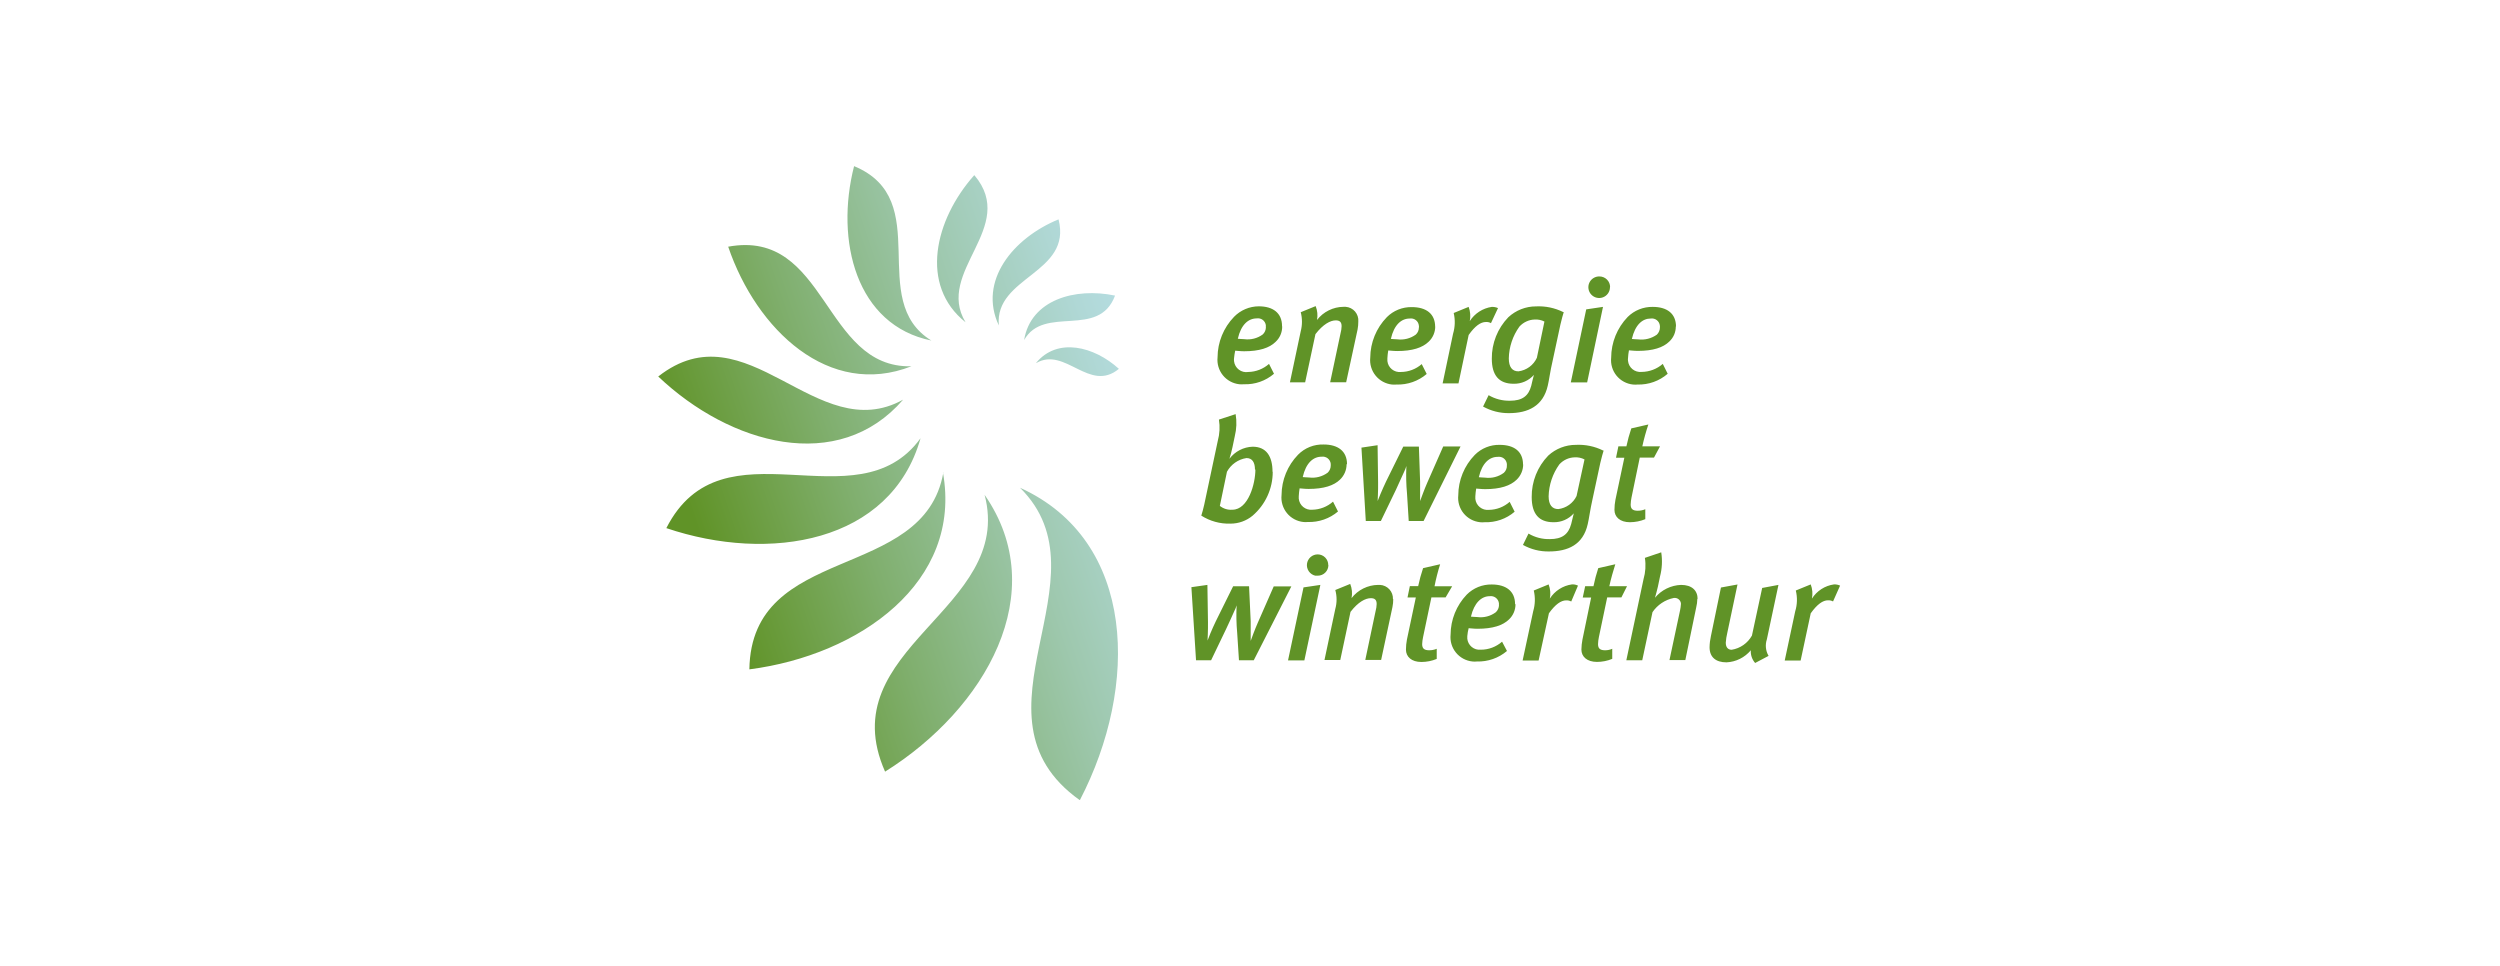 <svg width="207" height="80" viewBox="0 0 207 80" fill="none" xmlns="http://www.w3.org/2000/svg">
<path d="M137.443 27.121C137.437 27.342 137.347 27.552 137.19 27.708C136.743 28.027 136.193 28.167 135.648 28.102C135.442 28.102 135.189 28.067 135.118 28.067C135.389 26.892 135.989 26.374 136.678 26.374C136.767 26.361 136.857 26.366 136.944 26.389C137.031 26.411 137.112 26.451 137.183 26.506C137.254 26.561 137.313 26.63 137.357 26.708C137.4 26.787 137.428 26.873 137.437 26.962C137.446 27.017 137.446 27.072 137.437 27.127M138.773 27.044C138.773 25.957 138.026 25.41 136.843 25.41C136.459 25.404 136.078 25.475 135.722 25.618C135.366 25.761 135.043 25.975 134.771 26.245C133.899 27.151 133.41 28.357 133.405 29.613C133.377 29.878 133.401 30.146 133.477 30.402C133.553 30.658 133.679 30.896 133.847 31.103C134.016 31.31 134.224 31.482 134.459 31.608C134.694 31.735 134.952 31.813 135.218 31.84C135.339 31.852 135.462 31.852 135.583 31.84C136.5 31.866 137.393 31.548 138.085 30.947L137.678 30.13C137.189 30.557 136.562 30.793 135.913 30.794C135.644 30.82 135.376 30.739 135.168 30.568C134.959 30.397 134.827 30.151 134.8 29.883C134.788 29.805 134.788 29.726 134.8 29.648C134.811 29.433 134.837 29.219 134.877 29.007C134.983 29.007 135.271 29.054 135.612 29.054C136.872 29.054 137.708 28.778 138.214 28.284C138.388 28.123 138.526 27.928 138.62 27.71C138.713 27.492 138.759 27.258 138.756 27.021M132.728 25.41L131.339 25.616L130.062 31.663H131.416L132.728 25.41ZM133.317 23.771C133.317 23.539 133.225 23.317 133.062 23.152C132.899 22.987 132.678 22.892 132.446 22.889C132.269 22.883 132.094 22.928 131.943 23.021C131.792 23.113 131.672 23.249 131.598 23.409C131.524 23.57 131.499 23.749 131.528 23.924C131.556 24.098 131.635 24.261 131.756 24.39C131.876 24.52 132.033 24.611 132.205 24.651C132.378 24.692 132.558 24.681 132.724 24.619C132.89 24.557 133.034 24.447 133.137 24.303C133.241 24.16 133.299 23.989 133.305 23.812V23.747M127.878 26.627L127.254 29.624C127.116 29.926 126.903 30.187 126.635 30.384C126.367 30.58 126.053 30.705 125.724 30.747C125.218 30.747 124.929 30.394 124.929 29.677C124.947 28.731 125.253 27.813 125.806 27.044C125.965 26.866 126.159 26.723 126.376 26.622C126.592 26.52 126.827 26.464 127.066 26.457C127.349 26.438 127.632 26.497 127.884 26.627M129.438 25.84C128.735 25.491 127.955 25.329 127.172 25.369C126.324 25.37 125.508 25.692 124.888 26.269C124 27.19 123.509 28.422 123.522 29.701C123.522 31.076 124.111 31.775 125.324 31.775C125.641 31.783 125.956 31.722 126.247 31.595C126.538 31.468 126.797 31.279 127.007 31.041C126.966 31.146 126.825 31.799 126.789 31.934C126.56 32.798 126.036 33.18 125.023 33.18C124.404 33.194 123.792 33.035 123.258 32.721L122.798 33.662C123.453 34.027 124.191 34.215 124.941 34.208C126.524 34.208 127.772 33.62 128.155 31.934C128.267 31.476 128.349 30.759 128.561 29.859L129.202 26.874C129.285 26.486 129.444 25.951 129.479 25.84M124.035 25.51C123.873 25.439 123.698 25.405 123.522 25.41C123.152 25.464 122.797 25.597 122.482 25.8C122.167 26.003 121.9 26.271 121.698 26.586C121.776 26.193 121.743 25.786 121.604 25.41L120.367 25.916C120.5 26.483 120.482 27.074 120.314 27.632L119.449 31.746H120.762L121.604 27.738C122.133 26.985 122.604 26.662 123.028 26.662C123.175 26.652 123.323 26.684 123.452 26.756L124.035 25.51ZM117.483 27.115C117.484 27.225 117.462 27.334 117.419 27.435C117.375 27.537 117.311 27.628 117.23 27.703C116.788 28.026 116.238 28.167 115.694 28.096C115.488 28.096 115.235 28.061 115.164 28.061C115.429 26.886 116.035 26.374 116.724 26.374C116.813 26.36 116.904 26.365 116.991 26.387C117.078 26.409 117.16 26.449 117.231 26.504C117.302 26.559 117.361 26.628 117.405 26.707C117.448 26.786 117.475 26.873 117.483 26.962C117.495 27.022 117.495 27.084 117.483 27.144M118.831 27.062C118.831 25.975 118.084 25.428 116.895 25.428C116.512 25.421 116.131 25.491 115.776 25.634C115.421 25.778 115.099 25.991 114.829 26.263C113.956 27.161 113.465 28.361 113.457 29.613C113.401 30.146 113.559 30.68 113.897 31.098C114.234 31.515 114.724 31.782 115.258 31.84C115.384 31.849 115.51 31.849 115.635 31.84C116.547 31.869 117.438 31.557 118.131 30.964L117.719 30.147C117.241 30.565 116.629 30.797 115.994 30.8C115.726 30.828 115.457 30.748 115.247 30.578C115.038 30.409 114.904 30.163 114.876 29.895C114.87 29.816 114.87 29.738 114.876 29.66C114.887 29.445 114.911 29.231 114.946 29.019C115.058 29.019 115.353 29.066 115.688 29.066C116.948 29.066 117.778 28.79 118.29 28.296C118.464 28.134 118.602 27.937 118.696 27.718C118.79 27.5 118.838 27.265 118.837 27.027M112.468 26.615C112.48 26.468 112.462 26.319 112.415 26.178C112.369 26.037 112.295 25.907 112.199 25.794C112.102 25.682 111.984 25.59 111.851 25.523C111.719 25.456 111.575 25.416 111.426 25.405C111.366 25.399 111.305 25.399 111.244 25.405C110.82 25.408 110.401 25.508 110.021 25.697C109.641 25.885 109.308 26.157 109.049 26.492C109.121 26.107 109.082 25.71 108.937 25.346L107.701 25.851C107.836 26.368 107.836 26.91 107.701 27.426L106.806 31.658H108.066L108.919 27.667C109.561 26.833 110.167 26.527 110.597 26.527C110.926 26.527 111.085 26.662 111.085 27.009C111.08 27.208 111.05 27.405 110.997 27.597L110.137 31.652H111.462L112.409 27.273C112.45 27.055 112.469 26.832 112.468 26.609M104.816 27.103C104.815 27.213 104.791 27.322 104.747 27.423C104.702 27.524 104.638 27.615 104.557 27.691C104.118 28.015 103.569 28.157 103.027 28.084C102.821 28.084 102.568 28.049 102.491 28.049C102.756 26.874 103.368 26.363 104.057 26.363C104.143 26.349 104.231 26.353 104.316 26.374C104.401 26.395 104.481 26.433 104.551 26.485C104.621 26.537 104.68 26.602 104.724 26.677C104.769 26.752 104.798 26.835 104.811 26.921C104.819 26.975 104.819 27.031 104.811 27.085M106.153 27.003C106.153 25.916 105.405 25.363 104.222 25.363C103.841 25.366 103.464 25.444 103.113 25.593C102.762 25.742 102.445 25.96 102.179 26.233C101.31 27.133 100.82 28.333 100.814 29.583C100.758 30.117 100.916 30.652 101.253 31.071C101.591 31.489 102.08 31.757 102.615 31.816C102.74 31.828 102.866 31.828 102.992 31.816C103.904 31.851 104.795 31.54 105.487 30.947L105.075 30.13C104.601 30.55 103.991 30.788 103.357 30.8C103.221 30.822 103.081 30.817 102.947 30.784C102.813 30.751 102.688 30.691 102.578 30.608C102.467 30.525 102.375 30.42 102.307 30.301C102.239 30.181 102.195 30.049 102.179 29.912C102.168 29.826 102.168 29.739 102.179 29.654C102.2 29.446 102.231 29.24 102.274 29.037C102.385 29.037 102.674 29.084 103.015 29.084C104.275 29.084 105.111 28.807 105.617 28.308C105.791 28.147 105.93 27.951 106.024 27.734C106.118 27.516 106.166 27.281 106.164 27.044" fill="#609327"/>
<path d="M152.359 48.489C152.201 48.415 152.027 48.38 151.853 48.389C151.481 48.441 151.126 48.573 150.811 48.776C150.496 48.979 150.229 49.248 150.028 49.564C150.104 49.171 150.07 48.764 149.928 48.389L148.692 48.894C148.832 49.46 148.816 50.053 148.645 50.61L147.774 54.695H149.092L149.928 50.781C150.464 50.028 150.935 49.705 151.358 49.705C151.504 49.698 151.648 49.73 151.776 49.799L152.359 48.489ZM147.256 48.43L145.908 48.683L145.06 52.626C144.887 52.935 144.647 53.202 144.356 53.406C144.066 53.609 143.733 53.744 143.383 53.801C143.077 53.801 142.894 53.596 142.894 53.214C142.912 52.942 142.953 52.673 143.018 52.409L143.865 48.395L142.494 48.647L141.664 52.667C141.595 52.972 141.557 53.283 141.552 53.596C141.552 54.413 142.07 54.842 142.953 54.842C143.34 54.824 143.718 54.726 144.065 54.554C144.412 54.382 144.719 54.14 144.966 53.843C144.954 54.033 144.979 54.224 145.041 54.404C145.102 54.585 145.199 54.751 145.325 54.895L146.438 54.307C146.318 54.102 146.243 53.873 146.219 53.637C146.195 53.401 146.221 53.163 146.296 52.938L147.256 48.43ZM140.563 49.605C140.563 48.894 140.092 48.43 139.192 48.43C138.777 48.445 138.37 48.548 137.998 48.731C137.625 48.914 137.296 49.174 137.032 49.494C137.102 49.276 137.22 48.794 137.273 48.577L137.45 47.731C137.621 47.079 137.655 46.398 137.55 45.732L136.196 46.191C136.289 46.78 136.25 47.382 136.084 47.954L134.66 54.671H135.978L136.826 50.687C137.238 50.08 137.872 49.658 138.591 49.511C138.659 49.501 138.728 49.505 138.794 49.522C138.861 49.538 138.923 49.568 138.978 49.609C139.033 49.65 139.079 49.702 139.113 49.76C139.148 49.819 139.171 49.884 139.18 49.952C139.18 49.952 139.18 50.005 139.18 50.028C139.169 50.2 139.145 50.371 139.109 50.54L138.232 54.654H139.545L140.44 50.322C140.502 50.076 140.536 49.824 140.54 49.57M134.718 48.536H133.253C133.376 47.948 133.582 47.243 133.747 46.72L132.335 47.043C132.174 47.532 132.042 48.031 131.94 48.536H131.252L131.051 49.476H131.746L131.028 52.949C130.975 53.224 130.945 53.504 130.94 53.784C130.94 54.371 131.405 54.806 132.229 54.806C132.663 54.805 133.093 54.72 133.494 54.554V53.719C133.309 53.802 133.108 53.844 132.906 53.843C132.517 53.843 132.317 53.719 132.317 53.337C132.323 53.139 132.346 52.943 132.388 52.749L133.076 49.464H134.253L134.718 48.536ZM130.657 48.489C130.5 48.412 130.325 48.377 130.151 48.389C129.78 48.441 129.424 48.574 129.109 48.777C128.794 48.98 128.527 49.248 128.326 49.564C128.403 49.171 128.368 48.764 128.226 48.389L126.996 48.894C127.131 49.461 127.114 50.052 126.949 50.61L126.072 54.695H127.396L128.25 50.781C128.785 50.034 129.256 49.711 129.68 49.711C129.825 49.703 129.97 49.736 130.098 49.805L130.657 48.489ZM124.118 50.105C124.115 50.215 124.09 50.325 124.045 50.425C123.999 50.526 123.934 50.617 123.853 50.693C123.415 51.021 122.865 51.165 122.322 51.092C122.116 51.092 121.863 51.057 121.793 51.057C122.063 49.911 122.664 49.364 123.352 49.364C123.441 49.352 123.531 49.358 123.618 49.38C123.704 49.404 123.785 49.444 123.856 49.498C123.927 49.553 123.986 49.621 124.03 49.699C124.074 49.777 124.102 49.863 124.112 49.952C124.117 50.007 124.117 50.062 124.112 50.117M125.448 50.028C125.448 48.947 124.7 48.395 123.517 48.395C123.133 48.388 122.751 48.459 122.395 48.603C122.039 48.748 121.716 48.963 121.445 49.235C120.593 50.127 120.115 51.311 120.109 52.544C120.081 52.809 120.105 53.076 120.18 53.332C120.256 53.587 120.381 53.825 120.549 54.032C120.717 54.239 120.924 54.411 121.159 54.538C121.393 54.665 121.651 54.744 121.916 54.771C122.039 54.786 122.164 54.786 122.287 54.771C123.196 54.8 124.084 54.49 124.777 53.901L124.371 53.131C123.883 53.561 123.255 53.797 122.605 53.795C122.336 53.822 122.068 53.741 121.86 53.57C121.651 53.399 121.519 53.153 121.492 52.885C121.486 52.814 121.486 52.743 121.492 52.673C121.51 52.451 121.548 52.23 121.604 52.015C121.71 52.015 121.999 52.062 122.34 52.062C123.6 52.062 124.435 51.786 124.942 51.292C125.115 51.129 125.252 50.932 125.345 50.714C125.438 50.495 125.485 50.26 125.483 50.023M120.239 48.542H118.779C118.898 47.926 119.054 47.318 119.244 46.72L117.831 47.043C117.667 47.53 117.531 48.027 117.425 48.53H116.736L116.542 49.47H117.231L116.495 52.949C116.441 53.226 116.414 53.508 116.413 53.79C116.413 54.377 116.872 54.812 117.69 54.812C118.126 54.811 118.558 54.725 118.961 54.559V53.719C118.766 53.801 118.556 53.843 118.343 53.843C117.955 53.843 117.755 53.719 117.755 53.337C117.762 53.139 117.788 52.943 117.831 52.749L118.52 49.464H119.697L120.239 48.542ZM115.336 49.605C115.348 49.308 115.243 49.017 115.042 48.797C114.842 48.577 114.562 48.445 114.264 48.43H114.105C113.68 48.435 113.262 48.536 112.882 48.725C112.502 48.914 112.169 49.187 111.91 49.523C111.985 49.129 111.947 48.721 111.798 48.348L110.562 48.853C110.704 49.366 110.704 49.909 110.562 50.422L109.667 54.648H110.974L111.822 50.663C112.463 49.829 113.069 49.529 113.505 49.529C113.829 49.529 113.988 49.664 113.988 50.011C113.982 50.209 113.952 50.407 113.899 50.599L113.046 54.642H114.358L115.294 50.269C115.339 50.051 115.361 49.828 115.359 49.605M109.326 48.43L107.931 48.636L106.648 54.683H108.001L109.326 48.43ZM109.979 46.784C109.981 46.553 109.891 46.331 109.729 46.166C109.566 46 109.345 45.906 109.114 45.903C108.894 45.901 108.68 45.98 108.515 46.125C108.35 46.27 108.244 46.471 108.217 46.69C108.191 46.908 108.247 47.128 108.373 47.308C108.499 47.489 108.688 47.616 108.902 47.666H109.114C109.347 47.666 109.57 47.574 109.734 47.409C109.899 47.245 109.991 47.023 109.991 46.79M106.924 48.553H105.465L104.146 51.562C103.916 52.08 103.622 52.879 103.557 53.067V51.439L103.422 48.542H102.104L100.673 51.433C100.344 52.109 100.032 52.896 99.985 53.037C99.985 53.037 100.032 52.15 100.02 51.498L99.973 48.43L98.648 48.618L99.031 54.671H100.279L101.521 52.085C101.715 51.674 102.068 50.91 102.198 50.604C102.279 50.451 102.344 50.289 102.392 50.123C102.355 50.883 102.37 51.645 102.439 52.403L102.586 54.671H103.811L106.924 48.553Z" fill="#609327"/>
<path d="M87.647 18.163C83.879 19.709 80.972 23.27 82.702 26.944C82.337 22.883 88.794 22.654 87.647 18.163ZM84.798 28.154C86.458 25.216 90.978 28.09 92.326 24.475C89.018 23.782 85.339 24.822 84.798 28.154ZM85.792 30.064C88.188 28.66 90.207 32.562 92.644 30.54C90.59 28.671 87.546 27.913 85.792 30.047V30.064ZM81.525 40.972C84.032 50.492 68.746 53.625 73.284 63.892C81.602 58.691 87.135 49.041 81.525 40.972ZM89.418 66.242C94.304 56.839 94.127 44.774 84.456 40.384C92.02 47.865 79.512 59.19 89.389 66.242H89.418ZM78.105 39.144C76.492 48.253 62.213 44.903 62.048 55.423C71.171 54.248 79.706 48.2 78.076 39.126L78.105 39.144ZM76.216 36.294C70.912 43.581 59.841 34.566 55.173 43.728C63.702 46.614 73.755 44.968 76.216 36.306V36.294ZM74.78 33.091C67.587 37.087 61.877 25.386 54.502 31.175C60.459 36.828 69.423 39.297 74.785 33.085L74.78 33.091ZM75.457 30.329C68.134 30.499 68.499 18.916 60.294 20.426C62.648 27.337 68.664 32.997 75.462 30.329H75.457ZM77.122 28.201C71.672 24.851 77.458 16.547 70.718 13.756C69.141 19.927 70.877 26.938 77.134 28.201H77.122ZM80.654 14.52C77.399 18.193 76.104 23.617 79.948 26.685C77.399 22.477 84.315 18.822 80.689 14.52H80.654Z" fill="url(#paint0_linear_337_1249)"/>
<path d="M137.45 36.957H135.984C136.118 36.345 136.285 35.741 136.484 35.147L135.072 35.47C134.908 35.958 134.772 36.454 134.666 36.957H134.001L133.806 37.898H134.495L133.759 41.377C133.705 41.654 133.678 41.935 133.677 42.217C133.677 42.805 134.136 43.24 134.954 43.24C135.392 43.238 135.826 43.152 136.231 42.987V42.164C136.034 42.246 135.822 42.288 135.607 42.288C135.225 42.288 135.019 42.164 135.019 41.782C135.025 41.584 135.048 41.388 135.089 41.194L135.772 37.892H136.949L137.45 36.957ZM131.193 38.062L130.539 41.071C130.398 41.363 130.186 41.615 129.921 41.804C129.657 41.993 129.349 42.113 129.027 42.152C128.521 42.152 128.226 41.806 128.226 41.094C128.249 40.147 128.557 39.227 129.109 38.456C129.269 38.277 129.464 38.133 129.681 38.032C129.899 37.931 130.135 37.875 130.375 37.868C130.658 37.85 130.94 37.909 131.193 38.038M132.741 37.304C132.04 36.956 131.262 36.794 130.481 36.834C129.632 36.832 128.814 37.151 128.191 37.727C127.301 38.647 126.811 39.88 126.825 41.159C126.825 42.54 127.414 43.24 128.627 43.24C128.944 43.248 129.259 43.186 129.55 43.059C129.841 42.932 130.1 42.743 130.31 42.505C130.275 42.611 130.133 43.263 130.092 43.398C129.857 44.25 129.339 44.638 128.326 44.638C127.706 44.655 127.094 44.496 126.56 44.18L126.101 45.12C126.756 45.485 127.495 45.672 128.244 45.661C129.827 45.661 131.081 45.108 131.464 43.398C131.575 42.94 131.658 42.223 131.864 41.318L132.505 38.332C132.588 37.944 132.747 37.416 132.782 37.304M124.771 38.562C124.772 38.672 124.75 38.781 124.707 38.882C124.663 38.983 124.599 39.074 124.518 39.149C124.076 39.478 123.522 39.621 122.976 39.549C122.776 39.549 122.523 39.514 122.446 39.514C122.717 38.338 123.323 37.827 124.012 37.827C124.098 37.814 124.186 37.818 124.271 37.839C124.356 37.859 124.435 37.897 124.505 37.949C124.575 38.001 124.635 38.066 124.679 38.141C124.724 38.216 124.753 38.299 124.765 38.385C124.774 38.44 124.774 38.495 124.765 38.55M126.107 38.462C126.107 37.374 125.36 36.834 124.177 36.834C123.793 36.825 123.412 36.894 123.057 37.038C122.702 37.181 122.38 37.396 122.111 37.668C121.239 38.564 120.75 39.763 120.745 41.012C120.717 41.277 120.741 41.545 120.816 41.8C120.892 42.056 121.017 42.294 121.185 42.501C121.353 42.708 121.56 42.88 121.795 43.007C122.029 43.133 122.287 43.212 122.552 43.24C122.675 43.254 122.8 43.254 122.923 43.24C123.833 43.273 124.722 42.963 125.413 42.37L125.001 41.553C124.525 41.975 123.912 42.211 123.276 42.217C123.143 42.231 123.008 42.218 122.879 42.18C122.751 42.142 122.631 42.078 122.527 41.993C122.423 41.909 122.337 41.805 122.274 41.687C122.21 41.569 122.171 41.439 122.158 41.306C122.152 41.236 122.152 41.165 122.158 41.094C122.169 40.88 122.193 40.666 122.228 40.454C122.34 40.454 122.629 40.501 122.97 40.501C124.23 40.501 125.06 40.219 125.572 39.725C125.744 39.561 125.881 39.364 125.975 39.146C126.069 38.928 126.118 38.693 126.119 38.456M120.933 36.969H119.497L118.173 39.978C117.943 40.495 117.655 41.3 117.584 41.488C117.584 41.488 117.584 40.66 117.584 39.866L117.484 36.981H116.189L114.765 39.872C114.441 40.554 114.117 41.341 114.07 41.482C114.07 41.482 114.117 40.589 114.106 39.937L114.064 36.863L112.728 37.063L113.087 43.14H114.335L115.583 40.554C115.771 40.142 116.124 39.378 116.26 39.067C116.337 38.912 116.4 38.751 116.448 38.585C116.413 39.347 116.43 40.111 116.501 40.871L116.642 43.14H117.873L120.933 36.969ZM110.185 38.55C110.185 38.66 110.162 38.768 110.119 38.869C110.075 38.97 110.012 39.062 109.932 39.138C109.493 39.462 108.945 39.605 108.402 39.537C108.196 39.537 107.943 39.502 107.866 39.502C108.131 38.327 108.737 37.815 109.426 37.815C109.515 37.802 109.605 37.807 109.692 37.83C109.779 37.852 109.86 37.892 109.931 37.947C110.002 38.002 110.061 38.071 110.105 38.149C110.149 38.227 110.176 38.314 110.185 38.403C110.191 38.458 110.191 38.513 110.185 38.567M111.533 38.438C111.533 37.351 110.78 36.804 109.597 36.804C109.204 36.791 108.813 36.86 108.448 37.005C108.084 37.151 107.753 37.371 107.478 37.651C106.608 38.548 106.119 39.746 106.112 40.995C106.084 41.26 106.109 41.528 106.186 41.783C106.262 42.039 106.388 42.277 106.556 42.484C106.724 42.691 106.932 42.862 107.167 42.989C107.402 43.116 107.66 43.195 107.925 43.222C108.046 43.234 108.169 43.234 108.29 43.222C109.201 43.251 110.091 42.941 110.786 42.352L110.374 41.535C109.9 41.957 109.29 42.195 108.655 42.205C108.385 42.231 108.116 42.15 107.906 41.978C107.696 41.806 107.563 41.558 107.537 41.288C107.531 41.22 107.531 41.151 107.537 41.083C107.548 40.866 107.572 40.65 107.607 40.436C107.719 40.436 108.008 40.483 108.349 40.483C109.609 40.483 110.444 40.207 110.951 39.713C111.123 39.549 111.261 39.351 111.355 39.132C111.449 38.913 111.498 38.677 111.498 38.438M103.946 38.879C103.946 40.054 103.358 42.205 102.039 42.205C101.666 42.236 101.295 42.122 101.003 41.888L101.592 39.061C101.755 38.76 101.987 38.501 102.267 38.304C102.548 38.107 102.871 37.978 103.21 37.927C103.681 37.927 103.911 38.279 103.911 38.879M105.365 39.067C105.365 37.768 104.841 36.987 103.717 36.987C103.342 37 102.976 37.096 102.644 37.269C102.312 37.442 102.023 37.687 101.798 37.986C101.868 37.78 102.004 37.257 102.051 37.022L102.239 36.123C102.389 35.523 102.413 34.899 102.31 34.289L100.927 34.742C101.021 35.329 100.989 35.93 100.832 36.505L99.708 41.794C99.649 42.07 99.537 42.481 99.467 42.693C100.184 43.151 101.023 43.383 101.874 43.357C102.549 43.361 103.204 43.125 103.722 42.693C104.244 42.242 104.663 41.685 104.949 41.058C105.236 40.431 105.384 39.75 105.382 39.061" fill="#609327"/>
<defs>
<linearGradient id="paint0_linear_337_1249" x1="60.379" y1="51.85" x2="99.064" y2="38.848" gradientUnits="userSpaceOnUse">
<stop stop-color="#609327"/>
<stop offset="0.32" stop-color="#80AF6E"/>
<stop offset="0.64" stop-color="#9EC8AE"/>
<stop offset="0.88" stop-color="#B0D8D6"/>
<stop offset="1" stop-color="#B7DEE5"/>
</linearGradient>
</defs>
</svg>
